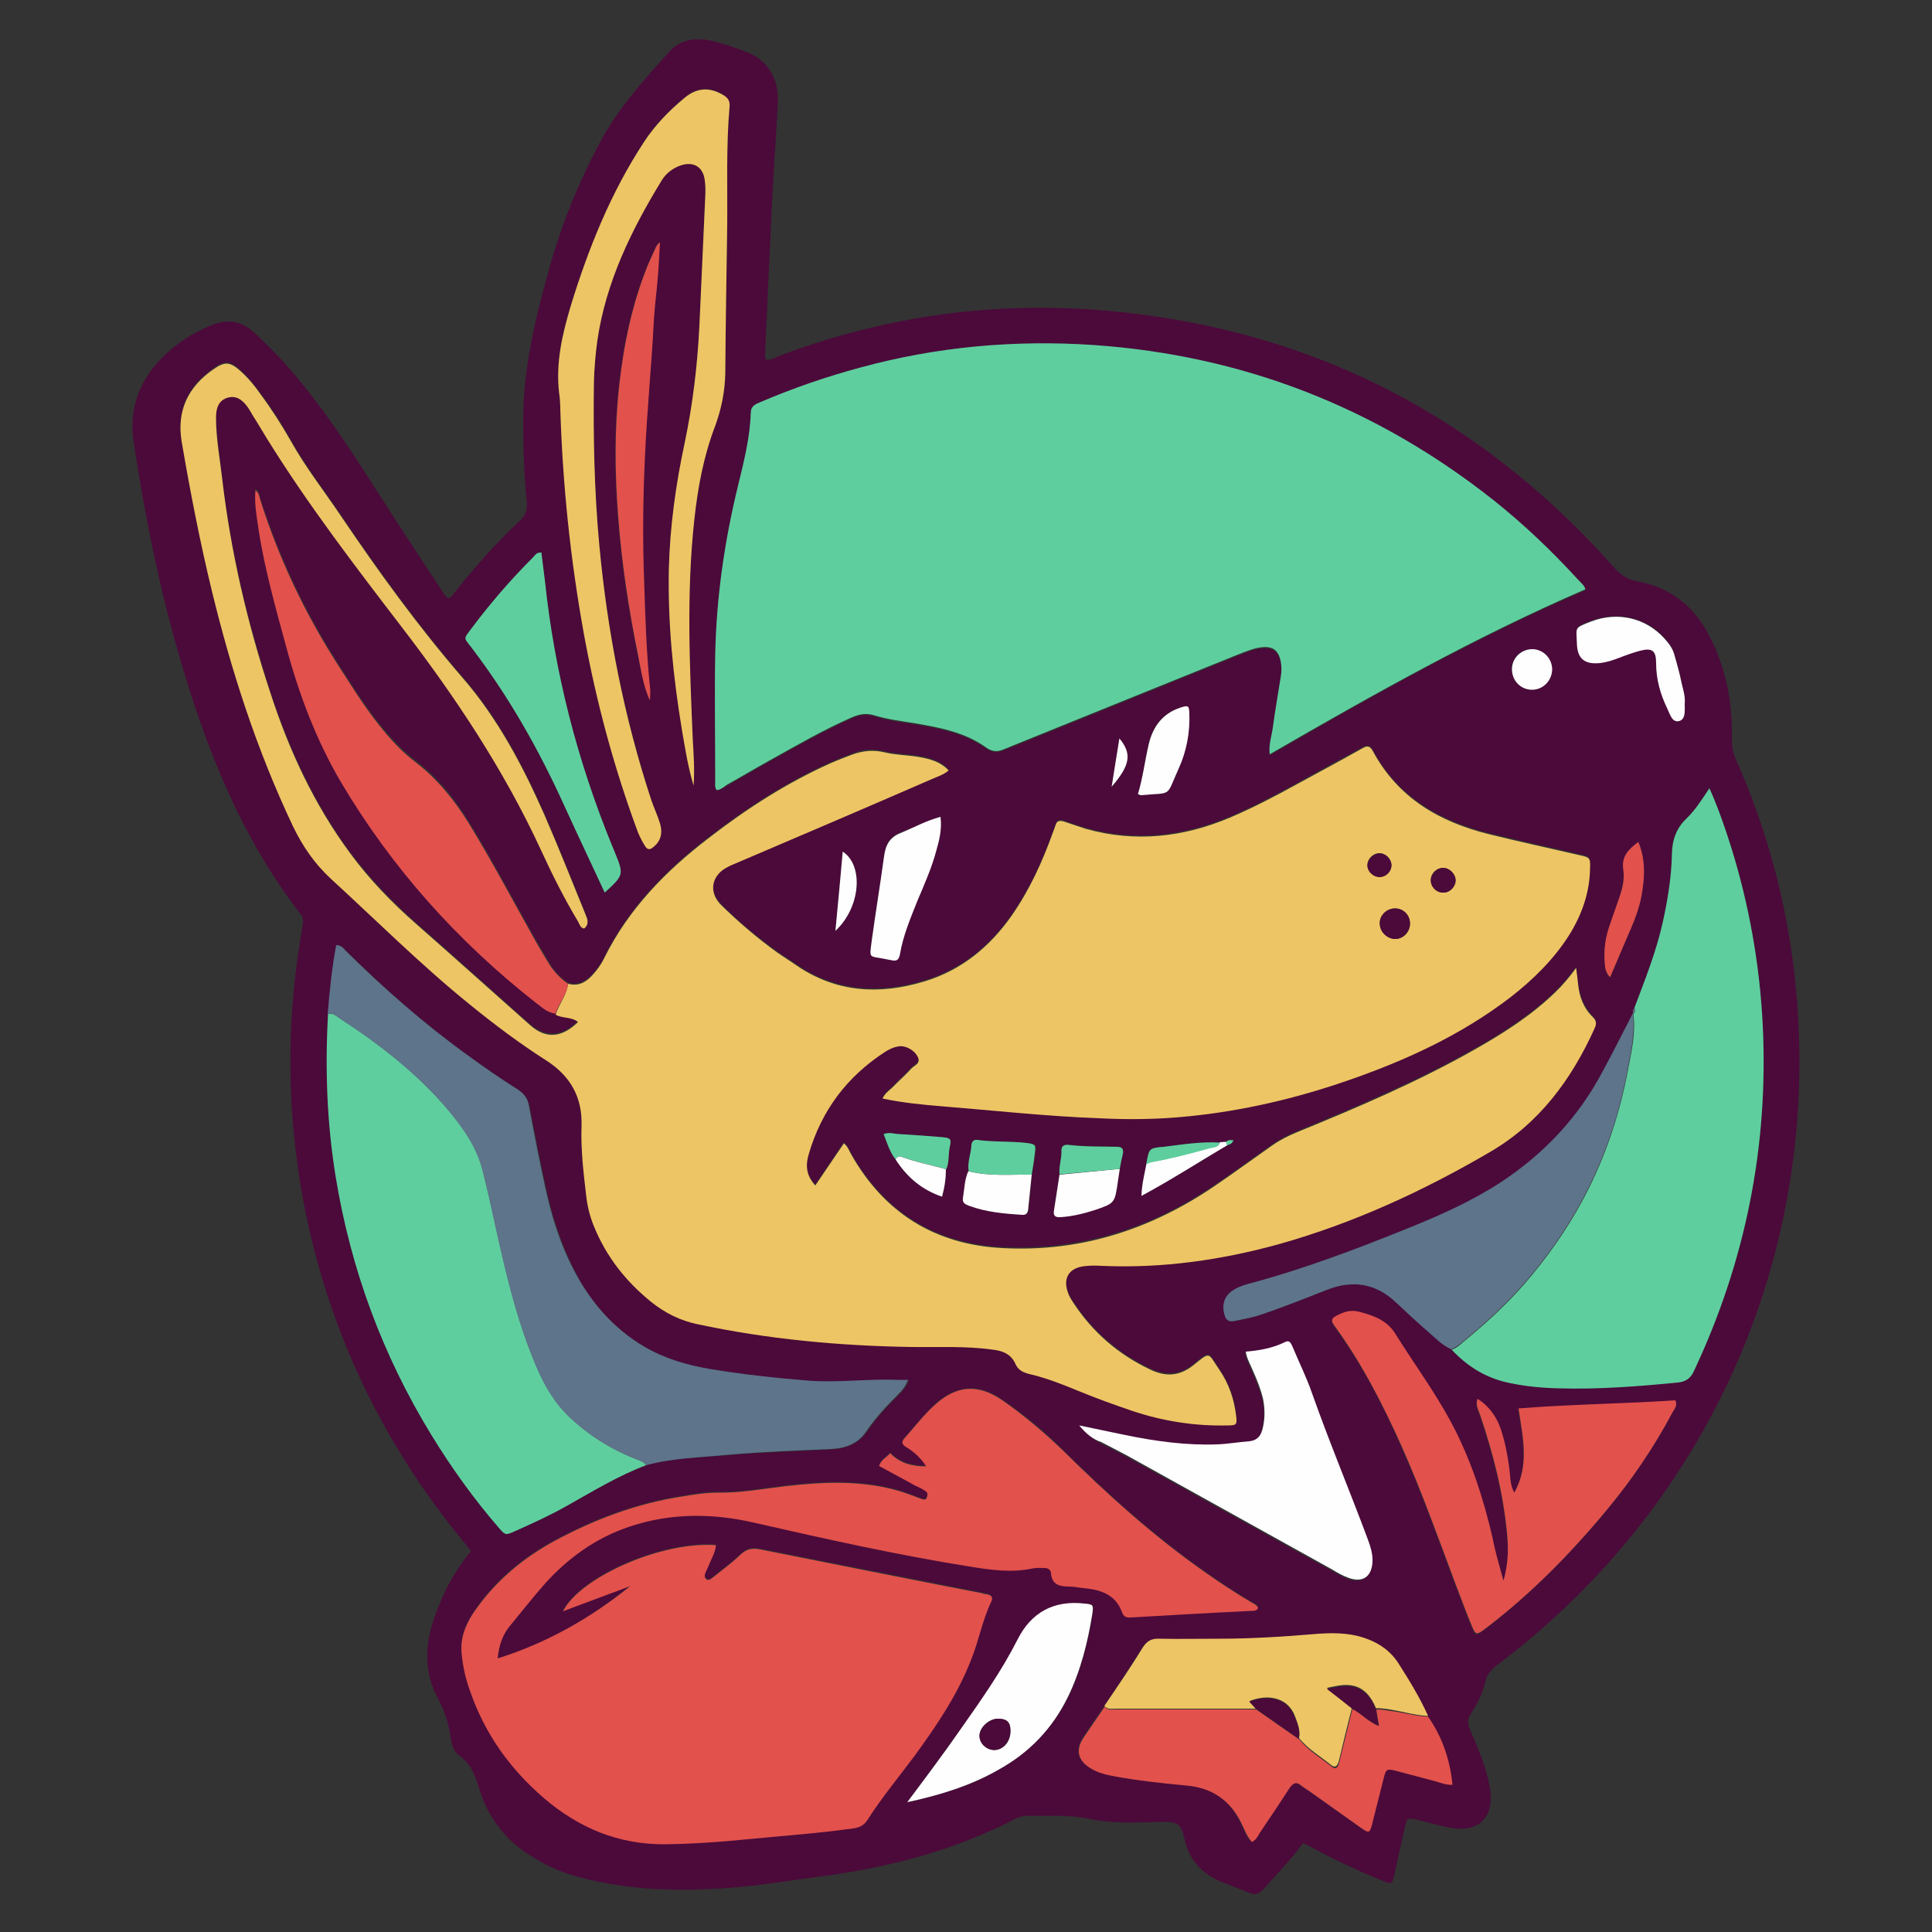 <svg xmlns="http://www.w3.org/2000/svg" xmlns:xlink="http://www.w3.org/1999/xlink" id="Camada_1" x="0px" y="0px" viewBox="0 0 500 500" style="enable-background:new 0 0 500 500;" xml:space="preserve"><rect x="0" y="0" width="500" height="500" fill="#333333" stroke="none"/><style type="text/css">	.st0{fill:#4B0A3A;}	.st1{fill:#EDC564;}	.st2{fill:#5FCE9F;}	.st3{fill:#E2514C;}	.st4{fill:#5D748A;}	.st5{fill:#FFFEFF;}</style><g>	<path class="st0" d="M121.9,401.4c-2.1-2.6-4.1-5-6.1-7.6c-20.3-26.4-33.1-56-38.3-88.8c-3.4-21.8-3.1-43.6,0.8-65.3  c0.2-1.2,0.3-2.1-0.5-3.1c-15.4-19.9-24.5-42.9-31.4-66.8c-5.3-18.2-9-36.7-11.8-55.3c-1.3-8.4,1.3-15.7,7.2-21.8  c3.6-3.7,7.9-6.4,12.6-8.4c4.1-1.8,7.8-1.5,11.3,1.7c3.5,3.2,6.8,6.6,9.9,10.2c8.9,10.4,16.3,22,23.7,33.6  c4.8,7.5,9.8,15,14.7,22.5c0.6,0.9,1.1,1.9,2.1,2.6c1-0.6,1.5-1.6,2.2-2.4c5-6.2,10.3-12.2,16.1-17.6c1.6-1.5,2.2-3.1,1.9-5.2  c-0.7-6.9-0.9-13.9-0.9-20.9c0-13.2,3-25.9,6.5-38.4c3.2-11.8,7.7-23,13.5-33.8c4.7-8.7,11.2-15.9,17.7-23.1  c3-3.4,7.1-3.9,11.3-2.9c3.2,0.8,6.4,1.9,9.4,3.1c5,2.1,7.8,6.8,7.5,12.9c-0.4,8.6-1.1,17.2-1.5,25.8c-0.6,13-1.2,26.1-1.8,39.1  c0,0.5-0.1,1.1,0.3,1.6c1.2,0.2,2.1-0.5,3.1-0.9c26.1-9.9,53.2-14,81.1-12.1c54,3.8,99,26.1,135,66.5c1.8,2.1,3.6,3.4,6.5,3.9  c8.5,1.6,14.6,6.6,18.5,14.3c4.2,8.2,5.9,17.1,5.7,26.3c0,1.8,0.2,3.4,0.9,5.1c8,17.9,13.1,36.6,15.3,56  c7.9,69.5-20.9,136.5-76.8,178.6c-1.6,1.2-2.7,2.4-3.2,4.4c-0.7,3-2.1,5.8-3.8,8.4c-0.9,1.4-0.8,2.5-0.2,3.9  c2.2,5.2,4.5,10.3,5.3,16c0.9,6.7-3,10.7-9.8,9.6c-3.2-0.5-6.2-1.5-9.4-2.2c-2.2-0.5-2.4-0.4-2.9,1.8c-0.9,4.1-1.8,8.2-2.7,12.3  c-0.6,2.7-0.7,2.7-3.2,1.7c-6.4-2.6-12.8-5.6-18.8-8.9c-0.5-0.3-1-0.5-1.7-0.8c-3,4.2-6.7,7.9-10.1,11.8c-1.4,1.6-2.5,1.7-4.2,0.9  c-2.3-1-4.8-1.8-7.1-2.8c-5-2.2-8.2-5.8-9.3-11.2c-0.8-3.6-1.8-4.3-5.6-4.2c-6.2,0.1-12.4,0.6-18.5-0.7c-5.5-1.2-11-0.8-16.5-0.9  c-1.2,0-2.1,0.3-3.1,0.8c-15.8,8.2-32.7,12.6-50.2,14.9c-7.7,1-15.3,2.3-23,2.9c-13.7,1.1-27.4,0.8-40.8-3c-4.7-1.3-9-3.5-13.1-6.3  c-5.8-4.1-9.7-9.7-11.7-16.4c-1-3.2-2-6.2-5-8.3c-1.6-1.1-2.1-3.1-2.4-4.9c-0.5-3.6-1.6-7-3.4-10.3c-3.4-6.5-3.3-13.4-0.9-20.3  C114.5,412.4,117.6,406.6,121.9,401.4z M315.7,295.7c-4.9-0.2-9.7,0.5-14.5,1c-3.9,0.4-3.9,0.4-4.5,4.2c0,0.1,0,0.2,0,0.3  c-0.5,2.6-1.2,5.3-1.3,8.3c7.7-4.2,14.9-8.7,22.2-13.1c0.7-0.2,1.4-0.4,1.6-1.3c-0.7-0.1-1.3-0.1-1.9,0.4  C316.7,295.6,316.2,295.6,315.7,295.7z M231.8,300.1c2.9,4.5,6.8,7.8,12,9.6c0.7-2.5,1-4.8,1-7.1c0.8-1.8,0.5-3.9,0.9-5.8  c0.5-2,0.2-2.3-1.9-2.5c-3.7-0.3-7.4-0.6-11.2-0.8c-1.2-0.1-2.5-0.6-4,0C229.6,295.9,230.3,298.2,231.8,300.1z M274.2,303.9  c-0.5,3-0.9,6.1-1.4,9.1c-0.3,1.5,0.3,2,1.7,1.9c3-0.2,5.9-0.9,8.7-1.8c5.3-1.7,5.3-1.7,6.1-7.4c0.2-1.1,0.3-2.2,0.5-3.3  c0.3-1.3,0.5-2.6,0.8-3.9c0.2-1.2-0.1-1.8-1.5-1.8c-4.2-0.1-8.4,0-12.6-0.5c-1-0.1-1.8,0.2-1.8,1.4  C274.8,299.8,273.9,301.8,274.2,303.9z M250.7,303.1c-1,2.2-1,4.7-1.4,7c-0.2,1.3,0.7,1.7,1.7,2c4.4,1.6,9,2,13.6,2.3  c1.2,0.1,1.5-0.6,1.6-1.6c0.3-2.9,0.6-5.9,0.9-8.8c0.3-1.8,0.6-3.7,0.9-5.5c0.3-2.3,0.2-2.4-2.1-2.7c-4.3-0.5-8.6-0.1-12.8-0.8  c-0.9-0.1-1.5,0.4-1.5,1.3C251.3,298.6,250.3,300.8,250.7,303.1z M285.7,441.6c-1.8,2.6-3.6,5.3-5.4,7.9c-2.1,3.2-1.5,6,1.7,8  c1.7,1,3.6,1.6,5.6,2c6.4,1.2,12.9,1.9,19.3,2.5c6.7,0.6,11.3,3.8,14.2,9.8c0.8,1.7,1.4,3.5,2.7,4.8c1.1-0.5,1.5-1.5,2-2.3  c2.6-3.9,5.2-7.7,7.7-11.6c0.9-1.4,1.8-1.8,3.2-0.6c0.6,0.5,1.3,0.9,1.9,1.3c4.5,3.2,9,6.4,13.5,9.6c2,1.4,2.2,1.3,2.8-1  c1-3.9,2-7.9,3-11.9c0.6-2.4,0.8-2.5,3.2-1.9c3.4,0.9,6.8,1.8,10.2,2.7c1.4,0.4,2.9,1,4.4,0.9c-0.7-7.4-3.2-13.2-6.3-17.6  c-2.2-4.7-4.8-9.2-7.6-13.5c-2.5-4-6.4-6.2-11-7.3c-3.6-0.9-7.2-0.7-10.9-0.4c-8.3,0.7-16.5,1.2-24.8,1.2c-5.1,0-10.2,0.1-15.2,0  c-2,0-3.2,0.5-4.3,2.2C292.5,431.5,289.1,436.5,285.7,441.6z M422.6,262.2L422.6,262.2c-2.6,5-5.1,10-7.7,15  c-6.3,12-15.3,21.5-26.6,28.9c-7.3,4.8-15.3,8.4-23.4,11.6c-13.6,5.5-27.3,10.7-41.5,14.5c-1.4,0.4-2.7,0.8-4,1.6  c-2.4,1.5-3.2,3.8-2.4,6.5c0.4,1.3,1.1,1.8,2.4,1.6c2.4-0.4,4.8-0.9,7.1-1.7c5.7-2,11.4-4.2,17-6.4c6.5-2.6,12.5-1.7,17.8,3.2  c2.7,2.5,5.3,5,8.1,7.4c2,1.7,3.8,3.7,6.3,4.8c4.1,4.4,9,7.4,14.9,8.6c4.2,0.9,8.5,1.2,12.8,1.4c10.3,0.4,20.6-0.5,30.8-1.5  c2-0.2,3.3-1,4.2-3c13.4-28.3,19.4-58.1,17.8-89.4c-0.8-15.8-3.5-31.1-8.2-46.2c-1.6-5-3.3-10-5.6-15.2c-1.9,2.9-3.6,5.7-6,7.9  c-2.6,2.4-3.7,5.4-3.7,8.9c-0.1,6.1-1.1,12.1-2.4,18c-1.7,7.6-4.5,14.8-7.3,22C422.7,261.2,422.5,261.7,422.6,262.2z M84.9,262.4  c-0.8,14.2-0.3,28.3,2,42.3c4,23.8,12.1,46,24.7,66.6c5.2,8.5,11,16.5,17.5,24.1c1.7,2,1.8,2,4.1,0.9c4.6-2,9.2-4.2,13.7-6.7  c6.7-3.7,13.2-7.7,20.3-10.4c7-2,14.2-2,21.3-2.6c8.9-0.8,17.8-1,26.8-1.5c3.7-0.2,6.9-1.5,9.1-4.6c2.3-3.4,5.1-6.4,8-9.3  c1.1-1.1,2.2-2.1,2.8-4c-1.1,0-2,0-2.8,0c-7.7-0.3-15.4,0.8-23.1,0.2c-8.5-0.7-16.9-1.6-25.3-3c-6-1-11.8-2.7-17.1-5.8  c-8.2-4.8-14.1-11.6-18.3-20c-3.4-6.7-5.7-13.9-7.3-21.2c-1.5-7-2.9-14-4.2-21c-0.4-2-1.3-3.3-3-4.4c-4.3-2.7-8.4-5.6-12.6-8.6  c-11.4-8.2-21.9-17.4-31.9-27.3c-0.6-0.6-1-1.5-2.4-1.4C85.9,250.5,85.4,256.4,84.9,262.4z M143.8,262.3c1.8,1,4.1,0.6,5.8,1.9  c-4.1,4-8.3,4.3-12.3,0.9c-9.9-8.7-19.6-17.5-29.5-26.2c-6.3-5.6-12.1-11.6-17.2-18.4c-9.3-12.6-15.7-26.6-20.6-41.4  c-5.9-18.1-10.3-36.6-12.5-55.5c-0.6-5.3-1.5-10.5-1.6-15.8c0-3.1,1-4.6,3.1-5.2c2-0.6,3.5,0.2,5.2,2.6c0.4,0.6,0.8,1.3,1.2,2  c1.3,2.1,2.5,4.2,3.8,6.2c10.5,16.9,22.6,32.8,34.7,48.5c13.9,18.1,26.5,37,36.1,57.8c2.9,6.3,6,12.6,9.6,18.5  c0.4,0.7,0.6,1.7,1.6,1.8c1.4-1.2,0.8-2.4,0.3-3.7c-3.5-8.6-6.9-17.2-10.6-25.7c-5.6-12.7-12-24.9-21.2-35.5  c-11.5-13.2-21.7-27.4-31.5-41.9c-4.3-6.4-9.1-12.5-12.9-19.3c-2.4-4.3-5-8.3-7.9-12.2c-1.6-2.1-3.2-4.2-5.2-6  c-2.8-2.4-4-2.5-7-0.4c-6.5,4.5-9.5,10.7-8.2,18.6c2.2,13,4.7,25.9,7.8,38.6c5,21,11.7,41.4,21,61c2.5,5.2,5.5,9.6,9.8,13.6  c11.9,11,23.3,22.3,35.9,32.5c6.4,5.2,12.9,10.1,19.8,14.5c6.3,4,9.5,9.7,9.2,17.2c-0.2,6,0.5,11.9,1.2,17.8  c0.3,2.7,0.9,5.2,1.9,7.7c3.2,8,8.4,14.5,15,19.9c3.5,2.8,7.4,4.7,11.9,5.7c18.2,3.8,36.7,5.5,55.3,5.9c7.1,0.1,14.2-0.3,21.2,0.7  c2.6,0.4,4.7,1.2,5.8,3.7c0.7,1.6,1.9,2.2,3.6,2.6c4.3,1,8.4,2.6,12.5,4.3c4.6,1.9,9.2,3.7,14,5.2c8,2.7,16.3,4,24.8,3.8  c2.3-0.1,2.5-0.2,2.2-2.5c-0.5-4.4-1.9-8.4-4.4-12c-2.9-4.2-2.1-4.8-6.5-1.2c-3.7,3-7.3,3.1-11.4,1.2c-8.2-3.9-14.8-9.6-19.8-17.2  c-0.6-0.9-1.2-1.9-1.5-2.9c-1.2-3.6,0.4-6.2,4.2-6.6c1.5-0.2,3.1-0.1,4.6-0.1c15.7,0.6,31.1-1.5,46.2-5.7  c19.2-5.4,37.1-13.7,54.2-23.7c12.8-7.4,21.2-18.8,27.2-32.1c0.5-1.1,0.5-2-0.5-2.9c-2.3-2.4-3.4-5.4-3.8-8.6  c-0.1-1.2-0.3-2.3-0.5-4.1c-1.9,2.6-3.6,4.5-5.5,6.4c-6,5.8-13,10.3-20.2,14.4c-14.9,8.5-30.7,15.2-46.5,21.7  c-2.3,0.9-4.4,2-6.4,3.4c-5,3.5-9.9,7.1-14.9,10.5c-16.6,11.3-34.9,17.1-55,16.1c-17.5-0.9-30.6-9.1-39.2-24.4  c-0.5-0.9-0.8-1.9-1.8-2.7c-2.5,3.7-4.9,7.2-7.4,10.9c-2.6-2.6-2.5-5.3-1.7-8.1c3.3-11.3,9.9-20.1,19.8-26.5c1-0.7,2.1-1.2,3.4-1.4  c1.8-0.3,4,0.9,5,2.7c0.9,1.8-1,2.2-1.7,3.1c-1.5,1.7-3.3,3.3-4.9,4.9c-0.8,0.8-1.8,1.5-2.5,2.8c5.2,1.1,10.2,1.6,15.3,2  c13.6,1.2,27.1,2.6,40.7,3.1c7.8,0.3,15.5,0.2,23.2-0.5c14-1.4,27.7-4.6,41-9.2c15.1-5.2,29.5-11.8,42.3-21.6  c5.9-4.5,11.2-9.7,15.2-16.1c3.3-5.2,5.3-10.9,5.4-17.2c0.1-2.8-0.1-2.9-2.8-3.5c-7.8-1.8-15.5-3.5-23.3-5.4  c-12.9-3.2-23.6-9.4-30.1-21.5c-0.7-1.3-1.4-1.4-2.6-0.8c-5.5,3-11.1,6-16.6,9.1c-5.8,3.2-11.7,6.3-17.8,8.9  c-12.1,5.1-24.5,6.6-37.3,2.9c-1.9-0.5-3.8-1.2-5.7-1.9c-1-0.3-1.7-0.2-2.1,0.9c-0.2,0.7-0.5,1.5-0.8,2.2  c-2.7,7.5-6,14.7-10.6,21.3c-5.7,8.1-13,14.1-22.6,17c-11.6,3.5-22.7,2.9-33-4.1c-1.7-1.2-3.5-2.3-5.2-3.5  c-5.1-3.7-10-7.7-14.4-12.2c-3.3-3.3-2.5-7.7,1.7-9.8c0.5-0.2,1-0.4,1.5-0.7c17.1-7.3,34.1-14.7,51.2-22c1.5-0.6,3.1-1.1,4.5-2.3  c-2.1-2.3-4.9-3-7.7-3.5c-2.9-0.5-6-0.5-8.9-1.2c-3-0.7-5.7-0.5-8.4,0.6c-1.9,0.7-3.7,1.4-5.5,2.2c-11.4,5.1-21.7,11.8-31.6,19.4  c-11.1,8.5-20.7,18.3-27,31c-0.8,1.7-1.9,3.2-3.2,4.6c-1.7,1.8-3.7,2.8-6.2,2.1c-1.9-1.3-3.5-3-4.7-5c-1.3-2.2-2.6-4.4-3.9-6.6  c-5.6-10-11-20.2-17-30c-3.7-6.1-8.1-11.5-13.8-15.9c-3.7-2.8-6.8-6.3-9.7-9.9c-3.8-4.8-7-9.9-10.3-15.1  c-8.7-13.5-15.4-27.8-20.3-43.1c-0.2-0.8-0.3-1.6-1.2-2.3c-0.3,3.8,0.4,7.3,0.9,10.7c1.5,10.2,4.4,20,7.1,29.9  c3.3,12.3,7.7,24.2,14.3,35.2c13.2,22.2,30.2,41.1,50.5,57C140.4,260.8,141.8,262.2,143.8,262.3z M185.5,204.5  c0.9-0.1,1.7-0.7,2.6-1.1c3.6-2,7.1-4.1,10.7-6.1c7.2-4,14.4-8.2,22-11.5c1.8-0.8,3.5-1,5.4-0.4c3.5,1.1,7.1,1.5,10.7,2.1  c6.3,1.1,12.7,2.3,18.1,6.1c1.7,1.2,3,1.3,4.8,0.6c20.3-8.2,40.5-16.4,60.8-24.6c2-0.8,3.9-1.6,6-1.8c2.7-0.3,4.2,0.8,4.8,3.4  c0.3,1.3,0.3,2.6,0.1,4c-0.7,4.5-1.5,8.9-2.1,13.4c-0.3,2.2-1.1,4.4-0.8,6.9c26.8-15.6,53.5-30.6,81.7-42.7c-0.3-1.1-1.2-1.8-2-2.6  c-6.8-7.3-13.9-14.2-21.7-20.4c-30.3-24.1-64.8-37.5-103.4-40.2c-20.4-1.4-40.6,0.4-60.5,5.8c-8.9,2.4-17.5,5.4-26,9  c-1.2,0.5-2.3,1-2.4,2.7c-0.2,6.4-1.8,12.7-3.3,18.9c-3.5,14.3-5.6,28.8-5.9,43.6c-0.2,10.9,0,21.9,0,32.8  C185.1,202.8,184.8,203.6,185.5,204.5z M128.8,429.2c0.3-3.4,1.3-6.3,3.4-8.9c2.9-3.5,5.7-7.1,8.7-10.5c6-6.8,13.2-12,22-14.9  c10.7-3.6,21.6-3.4,32.4-1c18.4,4.2,36.8,8.4,55.5,11.3c5.5,0.9,10.9,1.6,16.5,0.5c1-0.2,2-0.1,3-0.1c0.9,0,1.6,0.4,1.7,1.3  c0.3,3.1,2.3,3.5,4.8,3.5c1.2,0,2.4,0.3,3.6,0.4c4.4,0.4,8.3,1.6,10,6.3c0.4,1.1,1.1,1.4,2.3,1.3c10.4-0.6,20.8-1.1,31.1-1.7  c0.7,0,1.5,0,1.8-0.8c-0.4-0.9-1.2-1.1-1.9-1.5c-3.9-2.3-7.7-4.8-11.4-7.4c-13.5-9.4-25.6-20.3-37.3-31.9  c-4.7-4.7-9.8-8.9-15.3-12.7c-6.5-4.6-12.2-4.1-18,1.2c-2.8,2.6-5,5.6-7.6,8.4c-0.9,1-0.7,1.6,0.4,2.3c2,1.3,3.9,2.8,5.2,5  c-3.7,0-6.8-0.9-9.3-3.4c-1.1,1.1-2.4,1.8-2.9,3.3c3.2,1.7,6.3,3.4,9.4,5.1c0.9,0.5,1.8,0.9,2.6,1.4c0.6,0.4,0.6,1.2,0.3,1.8  c-0.3,0.6-0.9,0.5-1.4,0.2c-2.1-0.7-4.1-1.6-6.3-2.2c-9.4-2.6-19-2.2-28.6-1.1c-5.9,0.7-11.8,1.8-17.8,1.7c-3.1-0.1-6.2,0.5-9.2,1  c-11.7,1.8-22.6,5.9-33,11.5c-8.4,4.5-15.5,10.5-20.9,18.5c-2.2,3.3-3.6,6.9-3.1,10.9c0.4,3.2,1.1,6.3,2.1,9.3  c3.8,11,10.3,20.2,19.1,27.8c9,7.8,19.4,12.1,31.5,12c7.1,0,14.1-0.6,21.2-1.3c9.1-0.9,18.3-1.4,27.3-2.8c1.7-0.2,2.9-0.8,3.8-2.2  c3.7-5.8,8.1-11,12.2-16.6c5.7-7.8,11.1-15.7,14.6-24.8c1.9-4.9,2.8-10.2,5.2-15c0.6-1.2,0-1.8-1.2-2c-0.4-0.1-0.8-0.3-1.3-0.3  c-19.1-3.8-38.1-7.5-57.2-11.3c-1.9-0.4-3.5-0.3-5.1,1.3c-2.3,2.2-4.9,4.1-7.4,6.1c-0.4,0.4-1,0.7-1.5,0.3  c-0.5-0.4-0.5-0.9-0.3-1.5c0.2-0.6,0.5-1.2,0.8-1.8c0.8-1.8,1.8-3.5,2-5.5c-13.7-1.1-35,8.1-39.6,17.1c5.9-2.2,11.7-4.4,17.4-6.5  C152.8,418.9,141.5,425.2,128.8,429.2z M179.5,203.3c0.3-4.3,0-8-0.2-11.7c-0.9-19.1-1.8-38.2,0.4-57.3c0.9-8.3,2.5-16.4,5.4-24.2  c1.7-4.4,2.6-8.9,2.6-13.6c0.1-12.7,0.3-25.4,0.5-38.1c0.1-10.3-0.3-20.6,0.6-30.8c0.1-1.6-0.5-2.4-1.8-3.2c-3.4-2-6.7-1.8-9.8,0.8  c-4,3.3-7.6,7-10.5,11.4c-8.6,13.2-14.4,27.6-19,42.5c-2.2,7.3-4,14.7-3,22.5c0.2,1.3,0.2,2.6,0.3,4c0.7,19.6,2.7,39,6.1,58.3  c3.2,17.5,7.8,34.7,14,51.4c0.5,1.2,1.1,2.4,1.8,3.5c0.6,1,1.2,1.1,2.1,0.4c1.9-1.5,2.6-3.6,1.8-6.2c-0.6-2-1.5-3.9-2.2-5.9  c-7-21.5-11.4-43.6-13.5-66.1c-1.3-14-1.6-28-1.4-42.1c0.1-3.7,0.3-7.3,0.9-10.9c2.3-15.2,8.8-28.6,16.7-41.5  c1.1-1.9,2.8-3.1,4.9-3.8c3.3-1.1,5.8,0.5,6.2,3.9c0.2,1.5,0.1,3.1,0.1,4.6c-0.5,11-1,22.1-1.5,33.1c-0.5,10.2-1.7,20.2-3.8,30.2  c-2.2,10.7-3.8,21.5-4.1,32.5c-0.3,14.1,1.1,28,3.4,41.9C177.3,193.7,178,198.4,179.5,203.3z M389.1,409.1c-1.1-4-2.1-7.4-2.9-10.8  c-2.4-10.5-5.7-20.6-10.8-30.1c-4.3-8-9.6-15.4-14.5-23c-2.1-3.3-5.5-4.5-9.2-5.5c-1.9-0.5-3.5-0.1-5.1,0.6  c-2.3,1.1-2.4,1.5-0.9,3.6c6.9,9.5,12.3,19.9,17,30.7c5.2,11.7,9.5,23.8,14,35.8c1.4,3.6,2.7,7.2,4.2,10.8c0.9,2.2,1.2,2.2,3.1,0.7  c0.3-0.2,0.5-0.4,0.8-0.6c11.5-8.9,21.7-19.2,30.9-30.3c6.5-7.8,12.2-16.2,17-25.2c0.5-0.9,1.4-1.8,0.8-3.2  c-13.5,0.9-27,1-40.6,2.1c1.1,7.4,2.9,14.6-1.1,21.8c-0.9-1.7-1-3.1-1.1-4.5c-0.3-4-1-7.9-2.3-11.7c-1.1-3.3-3-6.1-6.1-8.1  c-0.6,1.6,0.2,2.8,0.6,4c3.4,10,6,20.1,7,30.6C390.4,400.6,390.5,404.6,389.1,409.1z M279.3,368.9c1.9,2.3,3.6,3.6,5.5,4.6  c2.8,1.5,5.7,2.9,8.5,4.5c17.1,9.5,34.2,19,51.3,28.5c1.3,0.7,2.7,1.5,4.1,2.1c3.7,1.4,6.1-0.2,6.3-4.1c0.1-2-0.4-3.9-1.2-5.8  c-4.7-12.6-9.9-25.1-14.4-37.7c-1.5-4.2-3.4-8.1-5.1-12.2c-0.3-0.8-0.7-1.8-1.9-1.2c-3.2,1.5-6.6,2.1-10.2,2.5  c0.3,1.9,1.2,3.3,1.8,4.8c1,2.4,2.1,4.9,2.7,7.5c0.6,2.6,0.5,5.2-0.2,7.9c-0.5,1.9-1.5,2.8-3.4,3c-2.8,0.3-5.5,0.7-8.3,0.8  c-8,0.3-15.9-0.8-23.7-2.4C287.5,370.6,283.7,369.8,279.3,368.9z M156.5,231c5-4.7,5-4.7,2.5-10.7c-0.2-0.4-0.3-0.8-0.5-1.2  c-9.1-22.2-15-45.2-17.5-69c-0.3-2.4-0.6-4.7-0.9-7.1c-1.3-0.1-1.7,0.9-2.3,1.4c-5.6,5.6-10.8,11.7-15.6,18  c-2.4,3.2-2.2,2.5-0.1,5.3c9.6,12.5,17.2,26.2,23.8,40.5C149.4,215.8,152.9,223.3,156.5,231z M234.8,466.4  c8.3-1.7,16.3-4.2,23.7-8.4c7.9-4.5,14-10.7,18-18.9c3.3-6.8,5.1-14.1,6.3-21.5c0.4-2.3,0.2-2.4-2.1-2.6  c-7.8-0.8-13.6,2.3-17.2,9.2c-4.1,8.1-9.3,15.5-14.5,22.9C244.3,453.6,239.6,459.9,234.8,466.4z M168.2,181.3c0-0.9,0.1-1.8,0-2.6  c-1-9.4-1.3-18.9-1.6-28.4c-0.4-10.6-0.2-21.2,0.2-31.8c0.5-11.8,1.7-23.5,2.3-35.3c0.2-3.6,0.8-7.2,1-10.9  c0.2-3.2,0.4-6.4,0.6-9.6c-0.6,0.4-0.9,0.9-1.1,1.4c-0.7,1.4-1.3,2.8-1.9,4.2c-4.1,10-6.3,20.4-7.5,31.1  c-1.3,11.5-1.2,22.9-0.3,34.4c0.9,12,2.7,23.9,5.1,35.6C165.9,173.3,166.4,177.3,168.2,181.3z M243.4,211.4  c-3.7,1-6.8,2.8-10.1,3.9c-3,1.1-4.1,3.1-4.5,6.1c-0.9,7.3-2.2,14.6-3.2,21.9c-0.6,4.8-0.8,3.9,3.5,4.7c0.5,0.1,1.1,0.2,1.6,0.3  c1.3,0.3,2,0.1,2.2-1.5c0.8-4.8,2.7-9.3,4.5-13.8c1.8-4.3,3.7-8.5,4.9-13C243.1,217.4,243.7,214.6,243.4,211.4z M436,182.2  c0.1-1.9-0.4-3.7-0.8-5.6c-0.5-2.5-1.2-4.9-1.9-7.4c-0.5-1.6-1.5-2.9-2.6-4.2c-4.8-5.2-11.9-6.9-18.8-4.4c-4.7,1.8-3.9,1.5-3.8,5.7  c0.1,4,2,5.5,6,5.1c1.7-0.2,3.2-0.7,4.8-1.3c1.9-0.7,3.7-1.4,5.6-1.9c3-0.8,4.1,0,4.1,3.2c0,4.2,1.1,8.1,2.9,11.8  c0.7,1.4,1.2,3.7,3.1,3.2C436.3,186.1,436,183.8,436,182.2z M294.5,205.5c0.5,0.2,0.6,0.3,0.7,0.3c8.3-0.7,6.4,0.7,9.7-6.8  c2.1-4.6,3-9.4,2.8-14.5c-0.1-1.9-0.3-2-2.2-1.4c-4.7,1.5-7.2,4.8-8.3,9.5C296.3,196.8,295.8,201.2,294.5,205.5z M424,217.9  c-2.6,1.9-4.4,3.8-3.9,7.2c0.3,2.4-0.3,4.8-1,7.2c-0.8,2.3-1.6,4.6-2.4,6.9c-1.1,3.3-1.7,6.6-1.4,10.1c0.1,1.3,0.2,2.5,1.4,3.7  c1.7-4.1,3.3-7.8,4.9-11.5c1.6-3.7,3-7.4,3.5-11.3C425.7,226,425.7,222,424,217.9z M396.3,178.5c2.9,0.1,5.3-2.3,5.3-5.2  c0-2.8-2.1-5.1-4.9-5.3c-2.9-0.2-5.4,2.1-5.5,5C391.2,176,393.4,178.4,396.3,178.5z M216.2,240.9c6.5-6,7.4-16.9,1.9-20.5  C217.5,227.1,216.9,233.8,216.2,240.9z M287.7,203.6c4.8-5.6,5.3-8.5,2-12.5C289.1,195.3,288.4,199.3,287.7,203.6z"></path>	<path class="st1" d="M147,254.6c2.6,0.7,4.5-0.3,6.2-2.1c1.3-1.4,2.4-2.9,3.2-4.6c6.3-12.7,15.9-22.5,27-31  c9.8-7.6,20.2-14.3,31.6-19.4c1.8-0.8,3.7-1.5,5.5-2.2c2.7-1,5.5-1.3,8.4-0.6c2.9,0.7,5.9,0.7,8.9,1.2c2.8,0.5,5.6,1.2,7.7,3.5  c-1.4,1.2-3,1.6-4.5,2.3c-17,7.4-34.1,14.7-51.2,22c-0.5,0.2-1,0.4-1.5,0.7c-4.2,2.1-5,6.5-1.7,9.8c4.5,4.4,9.3,8.5,14.4,12.2  c1.7,1.2,3.5,2.3,5.2,3.5c10.3,7,21.4,7.6,33,4.1c9.6-2.9,16.9-8.9,22.6-17c4.6-6.6,7.9-13.8,10.6-21.3c0.3-0.7,0.5-1.4,0.8-2.2  c0.3-1.1,1.1-1.2,2.1-0.9c1.9,0.6,3.8,1.3,5.7,1.9c12.8,3.6,25.2,2.2,37.3-2.9c6.1-2.6,12-5.7,17.8-8.9c5.5-3,11.1-6,16.6-9.1  c1.2-0.7,1.9-0.5,2.6,0.8c6.5,12.1,17.2,18.3,30.1,21.5c7.7,1.9,15.5,3.6,23.3,5.4c2.8,0.6,2.9,0.7,2.8,3.5  c-0.1,6.2-2.1,11.9-5.4,17.2c-4,6.3-9.3,11.5-15.2,16.1c-12.8,9.8-27.2,16.4-42.3,21.6c-13.3,4.6-27,7.8-41,9.2  c-7.7,0.8-15.5,0.9-23.2,0.5c-13.6-0.5-27.1-2-40.7-3.1c-5-0.4-10.1-0.9-15.3-2c0.6-1.3,1.6-2,2.5-2.8c1.6-1.7,3.4-3.2,4.9-4.9  c0.8-0.9,2.6-1.3,1.7-3.1c-0.9-1.8-3.2-3-5-2.7c-1.2,0.2-2.3,0.7-3.4,1.4c-9.9,6.4-16.5,15.2-19.8,26.5c-0.8,2.7-0.8,5.4,1.7,8.1  c2.5-3.7,4.9-7.2,7.4-10.9c1,0.8,1.3,1.8,1.8,2.7c8.6,15.3,21.8,23.5,39.2,24.4c20.2,1.1,38.4-4.8,55-16.1c5-3.4,9.9-7,14.9-10.5  c2-1.4,4.2-2.5,6.4-3.4c15.9-6.5,31.6-13.2,46.5-21.7c7.2-4.1,14.2-8.6,20.2-14.4c1.9-1.8,3.6-3.8,5.5-6.4c0.2,1.8,0.4,2.9,0.5,4.1  c0.3,3.3,1.4,6.3,3.8,8.6c1,1,1,1.8,0.5,2.9c-6,13.3-14.4,24.7-27.2,32.1c-17.1,10-35.1,18.3-54.2,23.7  c-15.1,4.2-30.5,6.4-46.2,5.7c-1.5-0.1-3.1-0.1-4.6,0.1c-3.8,0.5-5.4,3-4.2,6.6c0.3,1,0.9,2,1.5,2.9c5,7.6,11.6,13.3,19.8,17.2  c4.1,2,7.7,1.8,11.4-1.2c4.4-3.6,3.6-3,6.5,1.2c2.5,3.6,3.9,7.7,4.4,12c0.3,2.3,0.1,2.5-2.2,2.5c-8.5,0.2-16.8-1.1-24.8-3.8  c-4.7-1.6-9.4-3.3-14-5.2c-4.1-1.7-8.2-3.3-12.5-4.3c-1.6-0.4-2.9-1-3.6-2.6c-1.1-2.5-3.2-3.4-5.8-3.7c-7.1-1-14.1-0.6-21.2-0.7  c-18.6-0.3-37.1-2-55.3-5.9c-4.4-0.9-8.4-2.9-11.9-5.7c-6.7-5.4-11.8-11.9-15-19.9c-1-2.5-1.6-5-1.9-7.7  c-0.7-5.9-1.4-11.9-1.2-17.8c0.3-7.6-2.9-13.2-9.2-17.2c-6.9-4.4-13.4-9.3-19.8-14.5c-12.6-10.2-24-21.6-35.9-32.5  c-4.2-3.9-7.3-8.4-9.8-13.6c-9.3-19.6-15.9-40-21-61c-3.1-12.8-5.6-25.7-7.8-38.6c-1.3-7.9,1.7-14.1,8.2-18.6c3-2.1,4.3-2,7,0.4  c2,1.8,3.7,3.8,5.2,6c2.9,3.9,5.5,8,7.9,12.2c3.8,6.8,8.6,12.9,12.9,19.3c9.8,14.5,20,28.6,31.5,41.9c9.1,10.5,15.6,22.8,21.2,35.5  c3.7,8.5,7.1,17.1,10.6,25.7c0.5,1.2,1.1,2.5-0.3,3.7c-1-0.1-1.2-1.1-1.6-1.8c-3.6-6-6.7-12.2-9.6-18.5  c-9.6-20.8-22.2-39.7-36.1-57.8c-12.1-15.8-24.2-31.6-34.7-48.5c-1.3-2.1-2.5-4.2-3.8-6.2c-0.4-0.7-0.8-1.4-1.2-2  c-1.7-2.4-3.3-3.1-5.2-2.6c-2.1,0.6-3.1,2.2-3.1,5.2c0,5.3,1,10.6,1.6,15.8c2.2,18.9,6.5,37.4,12.5,55.5  c4.8,14.8,11.3,28.8,20.6,41.4c5,6.8,10.8,12.8,17.2,18.4c9.9,8.7,19.7,17.5,29.5,26.2c4,3.5,8.1,3.2,12.3-0.9  c-1.7-1.4-4.1-0.9-5.8-1.9C144.7,259.7,146.7,257.5,147,254.6z M360.9,235.1c-2.2,0.1-4,1.9-3.8,4.1c0.1,2.1,2.1,3.9,4.2,3.8  c2-0.1,3.6-1.9,3.6-4C364.9,236.8,363.1,235.1,360.9,235.1z M376.7,227.8c0-1.6-1.6-3.1-3.2-3.2c-1.7,0-3.2,1.4-3.2,3.1  c-0.1,1.8,1.5,3.4,3.3,3.3C375.3,231,376.8,229.4,376.7,227.8z M360.1,223.8c-0.1-1.7-1.6-3.1-3.3-3c-1.6,0.1-3.1,1.7-2.9,3.3  c0.1,1.5,1.6,2.8,3.1,2.8C358.7,227,360.1,225.5,360.1,223.8z"></path>	<path class="st2" d="M185.5,204.5c-0.6-0.8-0.4-1.6-0.4-2.4c0-10.9-0.2-21.9,0-32.8c0.3-14.7,2.4-29.3,5.9-43.6  c1.5-6.2,3.1-12.4,3.3-18.9c0-1.7,1.2-2.2,2.4-2.7c8.4-3.6,17.1-6.6,26-9c19.8-5.4,40.1-7.2,60.5-5.8  c38.6,2.7,73.1,16.2,103.4,40.2c7.8,6.2,15,13.1,21.7,20.4c0.7,0.8,1.7,1.5,2,2.6c-28.2,12.2-54.9,27.2-81.7,42.7  c-0.3-2.5,0.5-4.7,0.8-6.9c0.6-4.5,1.4-8.9,2.1-13.4c0.2-1.3,0.2-2.6-0.1-4c-0.6-2.6-2-3.7-4.8-3.4c-2.1,0.2-4.1,1.1-6,1.8  c-20.3,8.2-40.6,16.4-60.8,24.6c-1.8,0.8-3.2,0.6-4.8-0.6c-5.4-3.8-11.7-5-18.1-6.1c-3.6-0.6-7.2-1-10.7-2.1  c-2-0.6-3.6-0.3-5.4,0.4c-7.6,3.3-14.8,7.5-22,11.5c-3.6,2-7.1,4.1-10.7,6.1C187.2,203.8,186.4,204.4,185.5,204.5z"></path>	<path class="st3" d="M128.8,429.2c12.7-4,24-10.4,34.3-18.7c-5.7,2.1-11.5,4.3-17.4,6.5c4.6-9,25.9-18.2,39.6-17.1  c-0.2,2-1.3,3.7-2,5.5c-0.3,0.6-0.5,1.2-0.8,1.8c-0.2,0.6-0.2,1.1,0.3,1.5c0.5,0.4,1,0.1,1.5-0.3c2.5-2,5.1-3.9,7.4-6.1  c1.6-1.5,3.1-1.7,5.1-1.3c19.1,3.8,38.1,7.6,57.2,11.3c0.4,0.1,0.8,0.3,1.3,0.3c1.3,0.2,1.8,0.8,1.2,2c-2.3,4.8-3.2,10.1-5.2,15  c-3.5,9-8.9,17-14.6,24.8c-4.1,5.5-8.5,10.8-12.2,16.6c-0.9,1.4-2.1,2-3.8,2.2c-9.1,1.3-18.2,1.9-27.3,2.8  c-7,0.7-14.1,1.2-21.2,1.3c-12.1,0.1-22.4-4.2-31.5-12c-8.8-7.6-15.3-16.7-19.1-27.8c-1.1-3-1.8-6.2-2.1-9.3  c-0.5-4,0.9-7.6,3.1-10.9c5.4-7.9,12.5-13.9,20.9-18.5c10.4-5.6,21.3-9.7,33-11.5c3-0.5,6.1-1,9.2-1c6,0.1,11.9-1,17.8-1.7  c9.6-1.1,19.2-1.5,28.6,1.1c2.1,0.6,4.2,1.4,6.3,2.2c0.6,0.2,1.1,0.4,1.4-0.2c0.3-0.6,0.4-1.4-0.3-1.8c-0.8-0.6-1.7-1-2.6-1.4  c-3.1-1.7-6.2-3.4-9.4-5.1c0.5-1.6,1.9-2.2,2.9-3.3c2.5,2.6,5.6,3.4,9.3,3.4c-1.4-2.2-3.2-3.8-5.2-5c-1.1-0.7-1.3-1.3-0.4-2.3  c2.5-2.8,4.8-5.8,7.6-8.4c5.8-5.4,11.5-5.8,18-1.2c5.4,3.8,10.5,8.1,15.3,12.7c11.6,11.5,23.8,22.5,37.3,31.9  c3.7,2.6,7.5,5.1,11.4,7.4c0.6,0.4,1.4,0.6,1.9,1.5c-0.3,0.8-1.1,0.8-1.8,0.8c-10.4,0.5-20.8,1.1-31.1,1.7  c-1.2,0.1-1.9-0.2-2.3-1.3c-1.7-4.7-5.6-5.9-10-6.3c-1.2-0.1-2.4-0.4-3.6-0.4c-2.5,0-4.6-0.4-4.8-3.5c-0.1-0.9-0.8-1.3-1.7-1.3  c-1,0-2-0.1-3,0.1c-5.5,1.2-11,0.4-16.5-0.5c-18.7-3-37.1-7.1-55.5-11.3c-10.8-2.5-21.7-2.6-32.4,1c-8.7,2.9-15.9,8.1-22,14.9  c-3,3.4-5.8,7-8.7,10.5C130.1,422.9,129.1,425.8,128.8,429.2z"></path>	<path class="st2" d="M423,260.8c2.7-7.2,5.6-14.4,7.3-22c1.3-5.9,2.3-11.9,2.4-18c0.1-3.5,1.2-6.5,3.7-8.9c2.3-2.2,4-4.9,6-7.9  c2.3,5.2,4,10.1,5.6,15.2c4.7,15.1,7.4,30.4,8.2,46.2c1.5,31.3-4.5,61.1-17.8,89.4c-0.9,2-2.2,2.8-4.2,3c-10.2,1-20.5,1.8-30.8,1.5  c-4.3-0.1-8.6-0.5-12.8-1.4c-5.9-1.2-10.8-4.2-14.9-8.6c1.2-0.4,2.1-1.2,3-2c5.6-4.6,11-9.5,15.8-15c5.8-6.7,10.9-13.9,15.1-21.7  c5.7-10.6,9.5-21.9,11.7-33.6c0.9-4.8,2.1-9.7,1.4-14.7c0,0,0,0,0,0C423.3,261.9,423.3,261.4,423,260.8z"></path>	<path class="st2" d="M167.2,379.2c-7.2,2.7-13.7,6.7-20.3,10.4c-4.4,2.5-9,4.6-13.7,6.7c-2.3,1-2.4,1.1-4.1-0.9  c-6.5-7.5-12.3-15.6-17.5-24.1c-12.6-20.6-20.8-42.8-24.7-66.6c-2.3-14-2.8-28.1-2-42.3c1.3-0.3,2.1,0.5,3,1.1  c10.3,6.7,20,14.2,28,23.6c4,4.7,7.6,9.8,9.1,16c1,4.2,2,8.4,2.9,12.5c2.8,12.8,5.7,25.6,10.8,37.7c2.1,5,4.9,9.7,8.8,13.5  c5.2,4.9,11.2,8.6,17.9,11.1C166.1,378.2,166.8,378.5,167.2,379.2z"></path>	<path class="st4" d="M167.2,379.2c-0.4-0.7-1.2-1-1.9-1.3c-6.7-2.5-12.7-6.2-17.9-11.1c-4-3.7-6.7-8.5-8.8-13.5  c-5.1-12.1-8-24.9-10.8-37.7c-0.9-4.2-1.8-8.4-2.9-12.5c-1.5-6.2-5.1-11.2-9.1-16c-8-9.4-17.7-16.9-28-23.6c-0.9-0.6-1.7-1.5-3-1.1  c0.5-6,1.1-11.9,2.2-17.8c1.3,0,1.8,0.8,2.4,1.4c10,9.9,20.5,19.1,31.9,27.3c4.1,3,8.3,5.9,12.6,8.6c1.7,1.1,2.7,2.4,3,4.4  c1.3,7,2.7,14.1,4.2,21c1.6,7.3,3.8,14.5,7.3,21.2c4.3,8.3,10.2,15.2,18.3,20c5.3,3.1,11.1,4.8,17.1,5.8c8.4,1.4,16.8,2.3,25.3,3  c7.8,0.6,15.4-0.5,23.1-0.2c0.8,0,1.7,0,2.8,0c-0.7,1.8-1.7,2.9-2.8,4c-2.9,2.9-5.7,5.9-8,9.3c-2.1,3.2-5.3,4.4-9.1,4.6  c-8.9,0.4-17.9,0.7-26.8,1.5C181.4,377.2,174.2,377.3,167.2,379.2z"></path>	<path class="st1" d="M179.5,203.3c-1.5-5-2.2-9.7-3-14.3c-2.3-13.9-3.7-27.8-3.4-41.9c0.3-11,1.8-21.8,4.1-32.5  c2.1-10,3.3-20.1,3.8-30.2c0.5-11,1-22.1,1.5-33.1c0.1-1.5,0.1-3.1-0.1-4.6c-0.4-3.5-2.9-5-6.2-3.9c-2,0.7-3.7,1.9-4.9,3.8  c-7.9,12.9-14.5,26.4-16.7,41.5c-0.5,3.6-0.8,7.2-0.9,10.9c-0.2,14,0.1,28.1,1.4,42.1c2.1,22.5,6.4,44.6,13.5,66.1  c0.7,2,1.6,3.9,2.2,5.9c0.8,2.7,0.1,4.7-1.8,6.2c-0.9,0.7-1.5,0.6-2.1-0.4c-0.7-1.1-1.3-2.3-1.8-3.5c-6.2-16.7-10.8-33.8-14-51.4  c-3.5-19.3-5.5-38.7-6.1-58.3c0-1.3-0.1-2.7-0.3-4c-0.9-7.8,0.8-15.1,3-22.5c4.6-15,10.4-29.4,19-42.5c2.9-4.4,6.5-8.1,10.5-11.4  c3.1-2.6,6.4-2.8,9.8-0.8c1.3,0.7,2,1.6,1.8,3.2c-0.9,10.3-0.5,20.5-0.6,30.8c-0.2,12.7-0.4,25.4-0.5,38.1c-0.1,4.7-1,9.2-2.6,13.6  c-3,7.8-4.5,15.9-5.4,24.2c-2.1,19.1-1.2,38.2-0.4,57.3C179.5,195.3,179.8,199.1,179.5,203.3z"></path>	<path class="st3" d="M389.1,409.1c1.3-4.6,1.3-8.6,0.9-12.5c-1-10.5-3.6-20.6-7-30.6c-0.4-1.2-1.2-2.4-0.6-4c3.1,2,5,4.8,6.1,8.1  c1.2,3.8,1.9,7.7,2.3,11.7c0.1,1.4,0.2,2.8,1.1,4.5c4-7.2,2.2-14.3,1.1-21.8c13.6-1.1,27.1-1.2,40.6-2.1c0.6,1.4-0.3,2.3-0.8,3.2  c-4.8,9-10.5,17.4-17,25.2c-9.3,11.2-19.4,21.5-30.9,30.3c-0.3,0.2-0.5,0.4-0.8,0.6c-1.9,1.4-2.2,1.4-3.1-0.7  c-1.5-3.6-2.8-7.2-4.2-10.8c-4.5-12-8.8-24.1-14-35.8c-4.8-10.7-10.1-21.1-17-30.7c-1.6-2.1-1.5-2.5,0.9-3.6  c1.6-0.8,3.3-1.1,5.1-0.6c3.6,0.9,7.1,2.2,9.2,5.5c4.8,7.7,10.2,15,14.5,23c5.1,9.5,8.4,19.7,10.8,30.1  C387,401.8,388,405.1,389.1,409.1z"></path>	<path class="st4" d="M422.6,262.2c0.6,5-0.5,9.9-1.4,14.7c-2.2,11.8-6,23-11.7,33.6c-4.2,7.8-9.3,15-15.1,21.7  c-4.8,5.5-10.2,10.4-15.8,15c-0.9,0.8-1.9,1.5-3,2c-2.5-1.1-4.3-3.1-6.3-4.8c-2.8-2.4-5.4-4.9-8.1-7.4c-5.2-4.9-11.2-5.8-17.8-3.2  c-5.6,2.2-11.3,4.5-17,6.4c-2.3,0.8-4.7,1.2-7.1,1.7c-1.3,0.2-2-0.2-2.4-1.6c-0.8-2.7,0-5.1,2.4-6.5c1.2-0.8,2.6-1.2,4-1.6  c14.2-3.8,27.9-9,41.5-14.5c8.1-3.3,16-6.8,23.4-11.6c11.3-7.4,20.3-16.9,26.6-28.9C417.5,272.3,420,267.2,422.6,262.2z"></path>	<path class="st3" d="M147,254.6c-0.3,2.9-2.4,5-3.2,7.7c-2-0.1-3.4-1.5-4.9-2.6c-20.3-15.9-37.3-34.8-50.5-57  c-6.5-11-11-22.9-14.3-35.2c-2.7-9.9-5.5-19.8-7.1-29.9c-0.5-3.5-1.2-7-0.9-10.7c0.9,0.6,1,1.5,1.2,2.3  c4.8,15.2,11.6,29.6,20.3,43.1c3.3,5.1,6.5,10.3,10.3,15.1c2.9,3.7,6,7.1,9.7,9.9c5.7,4.4,10.1,9.9,13.8,15.9c6,9.8,11.4,20,17,30  c1.2,2.2,2.6,4.4,3.9,6.6C143.5,251.6,145.1,253.3,147,254.6z"></path>	<path class="st3" d="M369.6,444.3c3.1,4.4,5.6,10.2,6.3,17.6c-1.6,0.1-3-0.5-4.4-0.9c-3.4-0.9-6.8-1.8-10.2-2.7  c-2.4-0.6-2.6-0.5-3.2,1.9c-1,3.9-2,7.9-3,11.9c-0.6,2.3-0.8,2.4-2.8,1c-4.5-3.2-9-6.4-13.5-9.6c-0.6-0.4-1.3-0.8-1.9-1.3  c-1.4-1.2-2.2-0.8-3.2,0.6c-2.5,3.9-5.1,7.7-7.7,11.6c-0.5,0.8-0.9,1.8-2,2.3c-1.3-1.4-1.9-3.2-2.7-4.8c-2.9-6-7.6-9.2-14.2-9.8  c-6.5-0.6-12.9-1.3-19.3-2.5c-2-0.4-3.9-0.9-5.6-2c-3.3-2-3.9-4.8-1.7-8c1.8-2.6,3.6-5.3,5.4-7.9c0.9,1,2,0.7,3.1,0.7  c12,0,24.1,0,36.1,0c3.7,2.6,7.4,5.2,11.2,7.8c2.3,2.9,5.5,4.7,8.3,7c1.1,0.9,1.7,0.2,2-1.1c1.1-4.6,2.3-9.2,3.4-13.8  c2.4,1.1,4.1,3.4,6.9,4.4c-0.3-1.6-0.5-2.9-0.7-4.2c1-0.2,1.9,0,2.9,0.2C362.5,443,366,444.1,369.6,444.3z"></path>	<path class="st5" d="M279.3,368.9c4.4,0.9,8.2,1.7,12,2.5c7.8,1.6,15.7,2.7,23.7,2.4c2.8-0.1,5.5-0.6,8.3-0.8  c1.9-0.2,2.9-1.2,3.4-3c0.7-2.6,0.7-5.2,0.2-7.9c-0.6-2.6-1.6-5-2.7-7.5c-0.6-1.5-1.5-2.9-1.8-4.8c3.6-0.3,7-0.9,10.2-2.5  c1.2-0.6,1.5,0.4,1.9,1.2c1.7,4.1,3.7,8.1,5.1,12.2c4.5,12.7,9.7,25.1,14.4,37.7c0.7,1.9,1.3,3.8,1.2,5.8c-0.2,3.9-2.6,5.5-6.3,4.1  c-1.4-0.5-2.8-1.3-4.1-2.1c-17.1-9.5-34.2-19-51.3-28.5c-2.8-1.6-5.7-3-8.5-4.5C282.9,372.5,281.2,371.2,279.3,368.9z"></path>	<path class="st1" d="M325,442.2c-12,0-24.1,0-36.1,0c-1.1,0-2.2,0.3-3.1-0.7c3.4-5,6.8-10,10-15.2c1.1-1.7,2.3-2.3,4.3-2.2  c5.1,0.1,10.2,0,15.2,0c8.3,0,16.5-0.5,24.8-1.2c3.6-0.3,7.3-0.4,10.9,0.4c4.6,1.1,8.5,3.3,11,7.3c2.8,4.4,5.5,8.8,7.6,13.5  c-3.6-0.2-7.1-1.3-10.6-1.8c-1-0.1-1.9-0.3-2.9-0.2c-1.6-3.9-4.1-6.4-8.7-6c-1.2,0.1-2.3,0.4-4,0.7c2.4,1.9,4.4,3.5,6.5,5.1  c-1.2,4.6-2.3,9.2-3.4,13.8c-0.3,1.2-0.9,2-2,1.1c-2.8-2.3-6-4.1-8.3-7c0.4-2.2-0.5-4.1-1.2-6c-1.3-3-3.8-4.4-7-4.5  c-1.5,0-3,0.3-4.6,0.9C324,441.1,324.5,441.7,325,442.2z"></path>	<path class="st2" d="M156.5,231c-3.6-7.8-7.2-15.3-10.6-22.8c-6.5-14.3-14.2-27.9-23.8-40.5c-2.1-2.8-2.3-2.1,0.1-5.3  c4.8-6.4,10-12.4,15.6-18c0.6-0.6,1-1.5,2.3-1.4c0.3,2.3,0.6,4.7,0.9,7.1c2.5,23.9,8.4,46.8,17.5,69c0.2,0.4,0.3,0.8,0.5,1.2  C161.5,226.4,161.5,226.4,156.5,231z"></path>	<path class="st5" d="M234.8,466.4c4.8-6.4,9.6-12.8,14.1-19.3c5.2-7.4,10.4-14.8,14.5-22.9c3.5-6.9,9.3-10.1,17.2-9.2  c2.3,0.2,2.4,0.3,2.1,2.6c-1.2,7.4-3,14.7-6.3,21.5c-4,8.2-10,14.5-18,18.9C251.1,462.2,243.1,464.6,234.8,466.4z M261.5,447.9  c0-2.3-1-3.1-3.3-3.1c-2.2,0-4.7,2.2-4.7,4.3c-0.1,2,1.7,3.7,3.8,3.8C259.7,452.9,261.6,450.7,261.5,447.9z"></path>	<path class="st3" d="M168.2,181.3c-1.8-3.9-2.3-8-3.1-11.9c-2.4-11.8-4.2-23.7-5.1-35.6c-0.9-11.4-1-22.9,0.3-34.4  c1.2-10.7,3.4-21.1,7.5-31.1c0.6-1.4,1.3-2.8,1.9-4.2c0.2-0.5,0.5-0.9,1.1-1.4c-0.2,3.2-0.3,6.4-0.6,9.6c-0.3,3.6-0.8,7.2-1,10.9  c-0.6,11.8-1.8,23.5-2.3,35.3c-0.5,10.6-0.6,21.2-0.2,31.8c0.3,9.5,0.6,19,1.6,28.4C168.3,179.5,168.2,180.4,168.2,181.3z"></path>	<path class="st5" d="M243.4,211.4c0.4,3.2-0.3,6-1.1,8.8c-1.2,4.5-3.1,8.7-4.9,13c-1.8,4.5-3.7,9-4.5,13.8  c-0.3,1.5-0.9,1.8-2.2,1.5c-0.5-0.1-1.1-0.2-1.6-0.3c-4.3-0.9-4.1,0.1-3.5-4.7c1-7.3,2.2-14.6,3.2-21.9c0.4-3,1.5-5,4.5-6.1  C236.6,214.1,239.7,212.4,243.4,211.4z"></path>	<path class="st5" d="M436,182.2c0,1.6,0.3,3.9-1.4,4.4c-1.9,0.5-2.4-1.8-3.1-3.2c-1.8-3.7-2.9-7.6-2.9-11.8c0-3.2-1-4-4.1-3.2  c-1.9,0.5-3.8,1.2-5.6,1.9c-1.6,0.6-3.1,1.1-4.8,1.3c-4,0.4-5.9-1.1-6-5.1c-0.1-4.2-0.9-3.9,3.8-5.7c6.9-2.6,14.1-0.8,18.8,4.4  c1.1,1.2,2.2,2.6,2.6,4.2c0.7,2.4,1.4,4.9,1.9,7.4C435.6,178.5,436.2,180.3,436,182.2z"></path>	<path class="st5" d="M294.5,205.5c1.3-4.3,1.8-8.7,2.8-12.9c1.1-4.6,3.6-8,8.3-9.5c1.9-0.6,2.1-0.5,2.2,1.4c0.2,5-0.7,9.9-2.8,14.5  c-3.4,7.5-1.4,6-9.7,6.8C295.1,205.8,295,205.7,294.5,205.5z"></path>	<path class="st5" d="M267,304c-0.3,2.9-0.6,5.9-0.9,8.8c-0.1,1-0.4,1.7-1.6,1.6c-4.6-0.3-9.2-0.7-13.6-2.3c-1-0.4-1.9-0.7-1.7-2  c0.4-2.4,0.4-4.8,1.4-7C256.1,304.5,261.5,303.9,267,304z"></path>	<path class="st3" d="M424,217.9c1.7,4.1,1.7,8.1,1.1,12.2c-0.5,4-1.9,7.7-3.5,11.3c-1.6,3.7-3.2,7.5-4.9,11.5  c-1.2-1.2-1.3-2.5-1.4-3.7c-0.3-3.5,0.2-6.8,1.4-10.1c0.8-2.3,1.6-4.6,2.4-6.9c0.8-2.3,1.4-4.7,1-7.2  C419.6,221.7,421.4,219.8,424,217.9z"></path>	<path class="st5" d="M289.8,302.5c-0.2,1.1-0.3,2.2-0.5,3.3c-0.8,5.6-0.8,5.6-6.1,7.4c-2.8,0.9-5.7,1.6-8.7,1.8  c-1.5,0.1-2-0.4-1.7-1.9c0.5-3,0.9-6.1,1.4-9.1C279.4,303.5,284.6,303,289.8,302.5z"></path>	<path class="st2" d="M267,304c-5.4-0.1-10.9,0.5-16.3-0.9c-0.4-2.3,0.6-4.5,0.7-6.8c0.1-0.9,0.6-1.4,1.5-1.3  c4.2,0.6,8.6,0.3,12.8,0.8c2.3,0.3,2.4,0.5,2.1,2.7C267.6,300.4,267.3,302.2,267,304z"></path>	<path class="st2" d="M231.8,300.1c-1.5-1.9-2.2-4.2-3.1-6.6c1.5-0.6,2.8,0,4,0c3.7,0.2,7.5,0.5,11.2,0.8c2.1,0.2,2.4,0.5,1.9,2.5  c-0.4,1.9-0.1,4-0.9,5.8c-3.8-1.1-7.7-1.8-11.4-3.2C232.8,299.2,232.1,299.3,231.8,300.1z"></path>	<path class="st2" d="M289.8,302.5c-5.2,0.5-10.4,0.9-15.6,1.4c-0.2-2.1,0.6-4.1,0.5-6.2c0-1.2,0.8-1.5,1.8-1.4  c4.2,0.5,8.4,0.4,12.6,0.5c1.4,0,1.7,0.7,1.5,1.8C290.3,299.9,290,301.2,289.8,302.5z"></path>	<path class="st5" d="M317.6,296.4c-7.3,4.3-14.4,8.9-22.2,13.1c0.1-3,0.8-5.7,1.3-8.3c0.4-0.2,0.8-0.4,1.2-0.5  c5.1-0.9,10.1-2.2,15.1-3.6c0.9-0.3,2.3-0.1,2.7-1.5c0.5,0,1.1-0.1,1.6-0.1C317.4,295.8,317.5,296.1,317.6,296.4z"></path>	<path class="st5" d="M396.3,178.5c-2.9-0.1-5.1-2.5-5-5.5c0.1-2.9,2.6-5.1,5.5-5c2.8,0.2,4.9,2.5,4.9,5.3  C401.6,176.3,399.2,178.6,396.3,178.5z"></path>	<path class="st5" d="M216.2,240.9c0.7-7.1,1.3-13.8,1.9-20.5C223.6,224,222.7,234.9,216.2,240.9z"></path>	<path class="st5" d="M231.8,300.1c0.3-0.8,1-0.9,1.6-0.7c3.7,1.4,7.6,2.1,11.4,3.2c0,2.3-0.3,4.5-1,7.1  C238.5,307.9,234.7,304.6,231.8,300.1z"></path>	<path class="st2" d="M315.7,295.7c-0.4,1.4-1.7,1.2-2.7,1.5c-5,1.4-10,2.7-15.1,3.6c-0.4,0.1-0.8,0.3-1.2,0.5c0-0.1-0.1-0.2,0-0.3  c0.7-3.8,0.7-3.9,4.5-4.2C306,296.2,310.8,295.4,315.7,295.7z"></path>	<path class="st5" d="M287.7,203.6c0.7-4.4,1.3-8.3,2-12.5C293,195.1,292.5,198,287.7,203.6z"></path>	<path class="st2" d="M317.6,296.4c-0.1-0.3-0.2-0.6-0.3-0.9c0.5-0.5,1.1-0.5,1.9-0.4C318.9,296,318.2,296.2,317.6,296.4z"></path>	<path class="st4" d="M423,260.8c0.3,0.6,0.3,1.1-0.4,1.4C422.5,261.7,422.7,261.2,423,260.8z"></path>	<path class="st0" d="M360.9,235.1c2.2-0.1,4,1.6,4,3.9c0,2.1-1.6,3.8-3.6,4c-2.1,0.1-4.1-1.6-4.2-3.8  C356.9,237.1,358.7,235.2,360.9,235.1z"></path>	<path class="st0" d="M376.7,227.8c0,1.6-1.5,3.2-3.1,3.2c-1.8,0.1-3.4-1.5-3.3-3.3c0.1-1.7,1.6-3.1,3.2-3.1  C375.2,224.6,376.7,226.2,376.7,227.8z"></path>	<path class="st0" d="M360.1,223.8c0.1,1.7-1.4,3.2-3.1,3.2c-1.5,0-3-1.3-3.1-2.8c-0.1-1.6,1.3-3.2,2.9-3.3  C358.4,220.7,360,222.2,360.1,223.8z"></path>	<path class="st0" d="M325,442.2c-0.5-0.5-1-1.1-1.7-1.8c1.6-0.6,3.1-0.9,4.6-0.9c3.2,0.1,5.7,1.4,7,4.5c0.8,1.9,1.7,3.8,1.2,6  C332.4,447.4,328.7,444.8,325,442.2z"></path>	<path class="st0" d="M349.9,442.2c-2-1.6-4-3.2-6.5-5.1c1.7-0.3,2.8-0.6,4-0.7c4.6-0.4,7.1,2.1,8.7,6c0.2,1.3,0.4,2.6,0.7,4.2  C354,445.5,352.2,443.3,349.9,442.2z"></path>	<path class="st0" d="M261.5,447.9c0,2.7-1.9,5-4.2,5c-2.1,0-3.9-1.8-3.8-3.8c0.1-2,2.5-4.2,4.7-4.3  C260.6,444.8,261.5,445.7,261.5,447.9z"></path></g></svg>